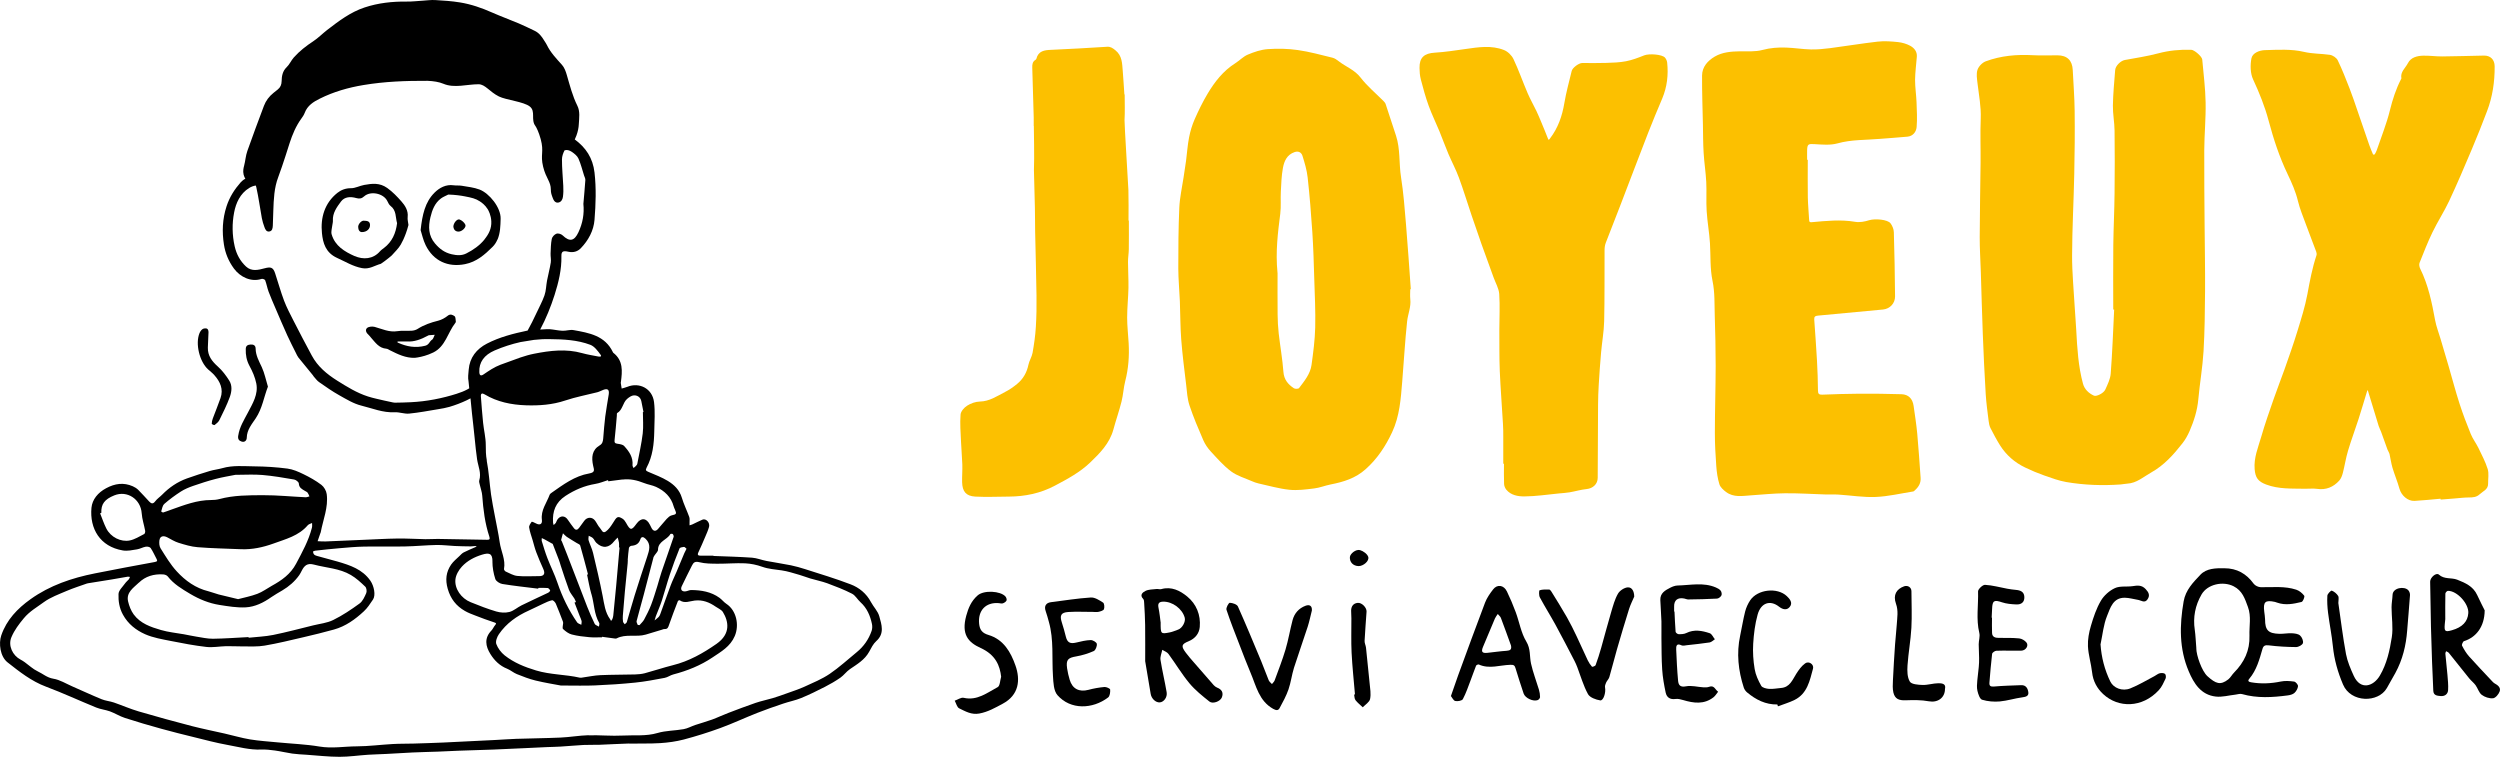 <svg xmlns="http://www.w3.org/2000/svg" id="Calque_1" data-name="Calque 1" viewBox="47.56 48.44 496.12 150.19">
  <defs>
    <style>
      .cls-1 {
        fill: #000;
      }

      .cls-1, .cls-2 {
        stroke-width: 0px;
      }

      .cls-2 {
        fill: #fcc000;
      }
    </style>
  </defs>
  <path class="cls-2" d="M327.42,105.85c0,.65-.06,1.31.01,1.95.18,1.54-.47,2.94-.63,4.41-.43,3.96-.63,7.95-.97,11.92-.28,3.44-.51,6.9-2.01,10.09-1.29,2.76-2.92,5.24-5.23,7.31-2.03,1.83-4.42,2.55-6.98,3.05-1.1.22-2.16.66-3.27.79-1.63.2-3.31.43-4.93.26-2.06-.22-4.09-.81-6.13-1.26-.44-.1-.86-.26-1.28-.44-1.39-.61-2.92-1.05-4.11-1.93-1.5-1.11-2.76-2.57-4.04-3.95-.61-.66-1.15-1.45-1.51-2.28-.98-2.26-1.95-4.54-2.73-6.88-.43-1.3-.5-2.72-.66-4.1-.36-3-.75-5.99-.98-9-.19-2.52-.17-5.06-.27-7.59-.09-2.16-.3-4.32-.31-6.48,0-4.02.02-8.04.2-12.06.09-2.02.55-4.02.85-6.03.16-1.09.34-2.18.49-3.28.2-1.55.3-3.12.6-4.65.24-1.23.61-2.46,1.11-3.6.76-1.72,1.59-3.43,2.55-5.04,1.42-2.38,3.11-4.56,5.51-6.07.85-.54,1.58-1.33,2.48-1.71,1.26-.53,2.63-1,3.98-1.09,1.96-.14,3.98-.1,5.93.18,2.32.33,4.6.96,6.89,1.52.46.11.89.42,1.27.72,1.42,1.1,3.14,1.69,4.32,3.23,1.32,1.71,3.02,3.12,4.55,4.66.17.17.35.38.42.6.7,2.09,1.37,4.19,2.06,6.28.87,2.67.56,5.48.99,8.21.49,3.11.73,6.26.99,9.4.36,4.28.64,8.56.95,12.84-.05,0-.09.01-.14.01M301.09,102.58c0,2.43-.02,5.35.01,8.26.01,1.27.08,2.54.22,3.8.29,2.53.74,5.04.93,7.58.11,1.55.92,2.5,2.08,3.27.24.16.89.14,1.03-.04,1.05-1.4,2.22-2.79,2.47-4.58.34-2.47.67-4.95.73-7.43.08-3.24-.09-6.5-.19-9.75-.09-3.06-.18-6.12-.38-9.17-.24-3.63-.53-7.25-.93-10.87-.16-1.45-.59-2.89-1.03-4.29-.2-.64-.76-1.01-1.55-.74-1.53.51-2.08,1.8-2.33,3.17-.28,1.53-.33,3.12-.41,4.68-.08,1.45.07,2.93-.11,4.36-.47,3.75-.97,7.49-.55,11.76"/>
  <path class="cls-2" d="M466.93,109.89c0-4.27-.04-8.54.01-12.81.04-3.43.22-6.87.25-10.31.05-4.14.05-8.28,0-12.42-.02-1.66-.36-3.32-.33-4.98.04-2.34.27-4.68.45-7.02.06-.86,1.09-1.84,1.9-2,2.22-.41,4.46-.74,6.64-1.32,2.17-.58,4.34-.78,6.56-.71.61.02,2.12,1.32,2.18,1.93.25,2.84.62,5.68.67,8.53.06,3.15-.25,6.31-.27,9.46-.03,5,.04,10.01.07,15.01.03,4.33.12,8.66.09,12.99-.03,3.97-.07,7.93-.3,11.89-.19,3.19-.75,6.37-1.04,9.56-.2,2.22-.86,4.28-1.73,6.29-.38.87-.85,1.72-1.44,2.46-1.75,2.24-3.66,4.36-6.17,5.76-1.53.85-2.89,2.13-4.78,2.22-.43.02-.85.13-1.28.16-3.62.26-7.24.13-10.81-.48-1.49-.26-2.95-.81-4.39-1.31-1.28-.45-2.54-.98-3.76-1.57-2.07-.99-3.76-2.46-4.99-4.41-.69-1.1-1.3-2.26-1.89-3.41-.22-.43-.31-.93-.37-1.42-.22-1.77-.47-3.55-.58-5.33-.24-3.99-.43-7.97-.58-11.96-.16-4.08-.26-8.16-.39-12.24-.07-2.32-.23-4.63-.22-6.94.01-4.92.12-9.84.17-14.76.03-2.91-.09-5.83.03-8.74.1-2.4-.37-4.71-.64-7.05-.1-.89-.27-1.87,0-2.67.23-.68.96-1.43,1.64-1.68,3.01-1.12,6.17-1.39,9.37-1.21,1.61.09,3.22.02,4.84.02,1.93,0,2.96,1,3.05,2.91.13,2.71.35,5.42.38,8.14.05,4.18.01,8.35-.08,12.53-.11,5.38-.41,10.77-.43,16.15-.01,3.46.34,6.92.53,10.37.09,1.51.22,3.01.3,4.52.19,3.55.4,7.1,1.33,10.54.29,1.09,1.13,1.91,2.18,2.38.48.22,1.91-.47,2.24-1.19.47-1.03,1.01-2.12,1.09-3.22.32-4.22.47-8.45.68-12.67-.05,0-.11,0-.16-.01"/>
  <path class="cls-2" d="M406.31,80.13c0,2.5-.03,5.01.01,7.51.03,1.49.18,2.97.26,4.45.02.41.12.48.55.44,2.86-.26,5.71-.56,8.59-.07.89.15,1.9-.04,2.78-.32,1.13-.35,3.67-.16,4.24.63.36.49.64,1.16.65,1.77.13,4.24.2,8.48.24,12.72.01,1.37-1.01,2.46-2.37,2.6-4.3.42-8.6.82-12.91,1.21-.55.05-.8.2-.76.77.19,2.74.4,5.49.55,8.23.11,1.95.17,3.9.19,5.85,0,.65.18.86.83.84,2.44-.09,4.89-.18,7.33-.19,2.81-.01,5.62.01,8.43.1,1.38.05,2.19.9,2.39,2.32.26,1.83.55,3.66.72,5.5.27,2.92.46,5.85.67,8.77.08,1.01-.38,1.79-1.1,2.44-.11.1-.23.25-.37.27-2.48.39-4.95.99-7.44,1.09-2.45.1-4.92-.31-7.38-.47-.89-.06-1.79,0-2.68-.03-2.65-.08-5.31-.26-7.96-.23-2.25.02-4.5.26-6.75.41-1.69.11-3.42.46-4.92-.66-.54-.4-1.14-.94-1.33-1.54-.36-1.16-.53-2.39-.62-3.61-.16-2.19-.28-4.38-.28-6.57,0-4.43.15-8.86.16-13.29,0-3.32-.08-6.63-.18-9.94-.07-2.31.03-4.68-.44-6.92-.52-2.51-.36-4.98-.51-7.47-.13-2.15-.53-4.28-.66-6.44-.12-1.92.02-3.85-.08-5.76-.1-1.94-.41-3.86-.52-5.79-.12-1.85-.1-3.71-.14-5.57-.07-3.25-.19-6.5-.17-9.75.01-1.73,1.14-2.96,2.53-3.77,1.51-.88,3.25-1.01,4.99-1.04,1.48-.02,3.03.12,4.43-.26,1.6-.43,3.16-.54,4.76-.48,1.63.06,3.25.33,4.88.37,1.28.03,2.57-.1,3.85-.26,3.14-.41,6.26-.93,9.4-1.29,1.33-.15,2.71-.05,4.05.09.82.09,1.69.34,2.41.73.79.43,1.4,1.14,1.32,2.17-.12,1.54-.33,3.07-.35,4.6,0,1.47.23,2.94.29,4.41.06,1.65.16,3.32.02,4.95-.08.94-.71,1.8-1.82,1.91-1.84.18-3.69.28-5.53.44-2.78.24-5.59.12-8.35.89-1.43.4-3.06.24-4.58.15-1.18-.07-1.41-.02-1.45,1.16-.02.65,0,1.3,0,1.95h.1Z"/>
  <path class="cls-2" d="M531.86,147.41c-1.71.15-3.43.34-5.14.43-1.36.07-2.62-1.09-2.99-2.41-.39-1.41-.97-2.77-1.39-4.17-.26-.88-.37-1.8-.58-2.7-.08-.32-.29-.6-.41-.91-.43-1.17-.83-2.34-1.26-3.5-.15-.4-.36-.77-.49-1.18-.71-2.28-1.4-4.57-2.09-6.86-.03-.09-.04-.18-.05-.27-.06.09-.14.17-.17.27-.57,1.85-1.1,3.71-1.7,5.55-.67,2.09-1.45,4.13-2.07,6.23-.43,1.43-.65,2.92-1.02,4.37-.14.54-.35,1.13-.71,1.54-1.17,1.3-2.63,1.92-4.43,1.65-.78-.11-1.59,0-2.39-.02-2.59-.06-5.19.11-7.7-.84-1.6-.6-2.14-1.35-2.28-3.04-.19-2.27.69-4.3,1.29-6.38.74-2.57,1.63-5.09,2.51-7.62.66-1.92,1.42-3.81,2.1-5.74.9-2.55,1.81-5.11,2.6-7.7.74-2.41,1.51-4.83,1.97-7.3.48-2.6.96-5.19,1.8-7.7.07-.21.03-.5-.05-.72-.67-1.82-1.39-3.62-2.05-5.44-.56-1.53-1.2-3.05-1.58-4.63-.45-1.87-1.22-3.59-2.04-5.31-1.63-3.4-2.8-6.96-3.77-10.6-.75-2.83-1.85-5.55-3.09-8.22-.56-1.2-.58-2.83-.33-4.16.21-1.09,1.6-1.61,2.66-1.64,2.59-.07,5.27-.25,7.75.34,1.76.41,3.45.34,5.15.59.58.08,1.32.58,1.57,1.09.88,1.82,1.62,3.71,2.35,5.59.55,1.4,1.02,2.83,1.51,4.25.81,2.33,1.59,4.66,2.4,6.98.22.63.49,1.25.75,1.87.01.03.28.03.32-.02.16-.26.3-.54.41-.83.9-2.65,1.96-5.25,2.62-7.95.53-2.15,1.2-4.2,2.2-6.15.03-.05.08-.12.07-.16-.25-1.29.81-2.05,1.3-3.02.58-1.14,1.82-1.45,3.02-1.48,1.26-.03,2.53.16,3.8.15,2.75-.02,5.51-.12,8.27-.17,1.29-.02,2.11.8,2.12,2.13.02,3.07-.42,6.07-1.53,8.95-.97,2.55-1.97,5.09-3.04,7.6-1.44,3.41-2.89,6.82-4.46,10.17-.99,2.11-2.28,4.08-3.3,6.19-.96,1.98-1.76,4.05-2.58,6.1-.12.32-.03.81.13,1.14,1.6,3.23,2.32,6.71,2.96,10.22.23,1.25.71,2.46,1.07,3.68.55,1.84,1.09,3.68,1.63,5.52.71,2.45,1.36,4.93,2.14,7.35.66,2.04,1.42,4.05,2.23,6.03.4.98,1.07,1.85,1.54,2.81.66,1.37,1.38,2.73,1.83,4.17.27.88.06,1.91.08,2.87.03,1.18-1,1.5-1.68,2.13-.62.58-1.34.63-2.13.63-.95,0-1.9.13-2.85.2-.92.07-1.84.15-2.76.22,0-.05,0-.09-.01-.14"/>
  <path class="cls-2" d="M345.88,140.45c0-1.76,0-3.52,0-5.29,0-.87,0-1.74-.06-2.6-.2-3.48-.48-6.96-.63-10.44-.11-2.72-.07-5.46-.09-8.18,0-2.39.14-4.78-.02-7.16-.08-1.11-.73-2.19-1.12-3.28-.8-2.22-1.62-4.43-2.41-6.65-.67-1.89-1.32-3.78-1.96-5.68-.84-2.49-1.6-5-2.51-7.47-.59-1.6-1.41-3.13-2.08-4.7-.63-1.48-1.17-3-1.78-4.49-.7-1.7-1.52-3.36-2.15-5.1-.62-1.7-1.09-3.46-1.55-5.21-.19-.73-.25-1.52-.26-2.28-.03-2.07.94-2.91,3.05-3.03,2.02-.12,4.03-.44,6.04-.72,2.58-.37,5.18-.79,7.68.2.76.3,1.53,1.06,1.88,1.8,1.04,2.2,1.84,4.51,2.8,6.75.52,1.21,1.18,2.36,1.75,3.55.36.75.67,1.51.99,2.28.43,1.04.87,2.08,1.27,3.13.17.45.22.32.44.03,1.59-2.08,2.41-4.44,2.84-7.01.36-2.15.95-4.26,1.46-6.38.16-.65,1.42-1.58,2.1-1.58,1.58,0,3.16.04,4.75-.02,1.32-.04,2.66-.08,3.94-.33,1.23-.24,2.43-.7,3.61-1.17.97-.38,3.54-.2,4.11.45.22.26.39.62.43.95.27,2.47-.01,4.87-.98,7.18-.94,2.24-1.89,4.47-2.77,6.74-1.88,4.82-3.7,9.67-5.56,14.5-.95,2.46-1.93,4.91-2.87,7.38-.17.45-.24.96-.24,1.45-.03,4.71.03,9.43-.08,14.14-.05,2.06-.43,4.11-.61,6.17-.19,2.15-.34,4.31-.47,6.47-.08,1.3-.12,2.6-.13,3.9-.03,4.84-.05,9.68-.07,14.51,0,1.25-.97,2.11-2.2,2.23-1.14.11-2.26.46-3.4.65-.7.12-1.41.15-2.11.22-2.29.22-4.58.58-6.88.59-1.24,0-2.64-.23-3.55-1.34-.25-.31-.43-.76-.44-1.15-.06-1.33-.02-2.66-.02-4h-.13Z"/>
  <path class="cls-2" d="M252.7,73.44c0-.56,0-1.11,0-1.67-.09-3.31-.18-6.61-.29-9.92-.02-.62.05-1.17.63-1.53.07-.05.17-.12.18-.2.39-1.58,1.59-1.74,2.95-1.79,3.7-.16,7.41-.38,11.11-.61.7-.04,1.12.29,1.62.69,1.38,1.1,1.34,2.66,1.47,4.16.13,1.54.21,3.08.32,4.62.02,0,.04,0,.06,0,0,1.7.07,3.41-.03,5.1-.04.58.72,12.62.77,13.88.06,2.02.02,4.03.02,6.05h.07c0,1.89.02,3.78-.01,5.67-.01.86-.17,1.72-.16,2.59,0,1.7.12,3.39.09,5.08-.04,1.97-.26,3.94-.26,5.91,0,1.7.21,3.39.3,5.09.14,2.53-.04,5.04-.68,7.51-.34,1.33-.4,2.74-.74,4.08-.47,1.86-1.11,3.68-1.61,5.53-.75,2.75-2.68,4.7-4.62,6.56-2.02,1.93-4.49,3.26-6.97,4.57-2.89,1.54-5.94,2.16-9.16,2.18-2.22.01-4.45.12-6.67,0-1.83-.11-2.55-1.01-2.6-2.85-.03-1.18.08-2.36.04-3.53-.05-1.51-.2-3.02-.26-4.53-.08-1.79-.23-3.59-.09-5.37.05-.63.71-1.39,1.3-1.76.73-.47,1.67-.8,2.53-.82,1.92-.04,3.4-1.08,4.98-1.89.85-.43,1.65-.98,2.39-1.59,1.22-.99,1.95-2.28,2.27-3.83.17-.81.67-1.55.82-2.36.3-1.7.55-3.41.65-5.14.13-2.07.16-4.15.13-6.22-.06-4.21-.18-8.42-.27-12.63-.03-1.61-.01-3.22-.05-4.84-.05-2.47-.14-4.95-.19-7.42.11-2.3-.02-8.22-.02-8.78"/>
  <path class="cls-1" d="M488.99,161.21c2.47,0,4.35,1.07,5.8,3.06.28.39.95.7,1.44.7,2.35.03,4.73-.26,7.01.49.61.2,1.2.69,1.59,1.2.14.2-.25,1.18-.54,1.24-1.58.38-3.19.71-4.81.14-.15-.05-.3-.12-.45-.15-1.95-.42-2.38-.02-2.13,1.96.06.5.15,1.01.16,1.51,0,2.13.63,2.8,2.82,2.86.82.03,1.66-.15,2.48-.11.57.03,1.25.1,1.64.44.38.32.7,1.09.57,1.52-.12.38-.89.79-1.37.78-1.81-.01-3.62-.12-5.41-.34-.72-.09-1.06.07-1.24.69-.61,2.09-1.16,4.21-2.62,5.94-.41.48-.07.63.41.71,1.96.33,3.88.24,5.83-.16.86-.18,1.79-.11,2.66.01.31.04.79.62.77.91-.04.47-.35,1.01-.71,1.34-.32.29-.85.43-1.31.49-3.04.4-6.08.6-9.09-.26-.39-.12-.88.06-1.32.11-1.3.14-2.63.53-3.91.38-2.93-.34-4.33-2.6-5.35-5.01-1.91-4.49-1.83-9.14-1.01-13.87.39-2.27,1.9-3.79,3.32-5.29,1.22-1.29,3.05-1.32,4.77-1.29M483.41,177.1c0,1.36,1.08,4.51,2.22,5.54,1.65,1.48,2.56,1.84,4.13.62.45-.36.73-.93,1.15-1.35,2.01-2.04,3.15-4.39,3.05-7.33-.07-1.9.39-3.81-.3-5.68-.6-1.63-1.09-3.23-2.85-4.12-2.11-1.07-5.18-.41-6.36,1.63-1.26,2.18-1.72,4.53-1.34,7.04.16,1.12.19,2.26.31,3.66"/>
  <path class="cls-1" d="M274.82,179.58c0-1.78.02-4.45-.01-7.11-.01-1.44-.11-2.88-.19-4.32-.01-.29-.02-.67-.19-.85-.81-.82-.02-1.36.44-1.59.64-.32,1.45-.29,2.2-.38.31-.03.65.1.94.02,2.03-.58,3.74.31,5.15,1.47,1.82,1.49,2.7,3.66,2.49,6.04-.11,1.28-.91,2.3-2.2,2.83-1.45.59-1.55.97-.55,2.3.49.66,1.05,1.29,1.59,1.91,1.3,1.51,2.61,3.01,3.93,4.51.18.2.42.38.66.48.95.36,1.32,1.02.95,1.96-.31.78-1.79,1.34-2.45.82-1.4-1.11-2.83-2.26-3.97-3.62-1.53-1.84-2.76-3.92-4.18-5.85-.27-.37-.81-.54-1.22-.8-.13.67-.45,1.37-.35,2,.34,2.16.86,4.27,1.22,6.42.17,1.01-.58,1.96-1.37,2.01-.8.05-1.64-.73-1.8-1.68-.31-1.88-.63-3.77-1.1-6.55M277.89,171.91c-.01,2.36,0,2.38,1.8,2.03.57-.11,1.12-.36,1.68-.56.81-.29,1.51-1.57,1.3-2.35-.48-1.79-2.45-3.25-4.32-3.19-.73.02-1.06.32-.9,1.14.23,1.15.35,2.32.43,2.94"/>
  <path class="cls-1" d="M540.64,169.6c-.04,3.22-1.69,5.31-4.11,6.08-.21.07-.48.7-.38.89.38.75.83,1.5,1.39,2.13,1.49,1.68,3.06,3.3,4.6,4.95.14.14.27.3.44.39.67.36,1.31.86,1.03,1.62-.2.56-.82,1.3-1.32,1.35-.73.07-1.64-.23-2.23-.68-.57-.43-.78-1.3-1.23-1.92-.36-.49-.87-.87-1.26-1.35-1.36-1.67-2.69-3.37-4.04-5.05-.13-.16-.36-.23-.55-.34-.05.16-.15.34-.14.5.12,1.39.29,2.79.41,4.18.08,1.01.2,2.04.13,3.05-.05.8-.67,1.25-1.49,1.17-.66-.07-1.42-.08-1.45-1.09-.06-1.88-.17-3.76-.24-5.63-.09-2.34-.16-4.68-.22-7.02-.07-2.98-.11-5.97-.16-8.96-.01-.83,1.21-1.87,1.73-1.4,1.09.99,2.46.55,3.64,1.01,1.65.65,3.18,1.33,3.97,3.06.57,1.24,1.2,2.45,1.5,3.06M532.83,171.22c-.05.46-.08.78-.11,1.09-.12,1.43.05,1.59,1.42,1.2,2.05-.58,3.14-1.71,3.25-3.4.13-1.84-2.21-4.43-4.04-4.42-.18,0-.5.34-.51.54-.04,1.71-.02,3.43-.02,5"/>
  <path class="cls-1" d="M335.48,186.6c.53-1.51.96-2.81,1.43-4.1,1.77-4.83,3.53-9.67,5.36-14.48.36-.94.97-1.8,1.59-2.61.83-1.08,2.13-.88,2.75.41.64,1.34,1.23,2.71,1.74,4.1.72,1.94,1.05,4.1,2.1,5.83.9,1.48.62,2.94.94,4.39.39,1.75,1.05,3.44,1.57,5.17.14.47.22.98.22,1.47,0,.2-.25.51-.46.59-.88.35-2.49-.38-2.8-1.3-.57-1.68-1.1-3.36-1.62-5.06-.16-.54-.38-.66-1-.64-2.09.05-4.19.89-6.27-.06-.13-.06-.49.1-.55.24-.38.94-.69,1.9-1.06,2.84-.49,1.28-.92,2.59-1.56,3.79-.17.32-1.04.48-1.51.37-.36-.08-.61-.68-.85-.97M347.41,176.53c-.66-1.82-1.31-3.65-2-5.46-.11-.3-.41-.52-.62-.78-.19.29-.42.56-.56.88-.8,1.87-1.58,3.76-2.37,5.64-.41.99-.18,1.3.91,1.18,1.25-.13,2.51-.32,3.76-.4.75-.05,1.05-.27.88-1.06"/>
  <path class="cls-1" d="M371.88,166.81c-.35.82-.76,1.62-1.03,2.47-.84,2.69-1.65,5.39-2.43,8.1-.52,1.8-.96,3.63-1.49,5.43-.12.4-.48.72-.65,1.11-.13.29-.26.66-.2.95.2.99-.32,2.66-.96,2.56-.88-.14-2.06-.57-2.43-1.25-.91-1.66-1.43-3.53-2.11-5.31-.17-.44-.35-.87-.57-1.29-1.25-2.4-2.48-4.81-3.78-7.18-1-1.82-2.11-3.58-3.09-5.41-.21-.39-.18-1.37-.05-1.41.59-.19,1.26-.16,1.9-.15.14,0,.33.23.43.39,1.05,1.7,2.11,3.39,3.1,5.13.69,1.21,1.31,2.48,1.91,3.74.76,1.59,1.46,3.21,2.22,4.8.22.45.51.89.84,1.26.06.07.64-.13.71-.3.42-1.14.79-2.31,1.12-3.48.67-2.36,1.28-4.73,1.98-7.08.37-1.24.71-2.53,1.34-3.63.35-.62,1.27-1.22,1.96-1.26.86-.04,1.25.82,1.27,1.81"/>
  <path class="cls-1" d="M511.6,168.11c.48,3.29.89,6.73,1.52,10.13.28,1.47.9,2.91,1.53,4.3,1.34,2.95,3.93,2.13,5.2-.05,1.38-2.35,1.95-4.99,2.36-7.6.3-1.93-.05-3.95-.05-5.94,0-.82.17-1.64.2-2.46.05-1.43,2.36-1.77,3.13-.91.21.23.35.64.33.95-.16,2.34-.38,4.68-.56,7.02-.22,2.97-.91,5.81-2.35,8.45-.55,1-1.12,1.99-1.68,2.98-1.71,2.98-7.16,2.94-8.7-.7-1.05-2.47-1.74-4.92-2.01-7.56-.22-2.23-.68-4.44-.96-6.67-.14-1.13-.21-2.28-.14-3.41.03-.37.72-1.05.88-.99.49.19.98.6,1.26,1.05.19.31.04.84.04,1.42"/>
  <path class="cls-1" d="M379.86,169.8c.07,1.34.11,2.68.22,4.01.01.19.39.48.6.48.5.01,1.07,0,1.51-.22,1.57-.78,3.14-.48,4.66.03.43.14.68.79,1.02,1.2-.34.22-.67.57-1.03.63-1.5.23-3.02.38-4.53.55-.35.04-.76.16-1.04.03-1.03-.5-1.1.16-1.07.86.09,2.04.18,4.08.37,6.12.07.83.36,1.39,1.56,1.15,1.1-.22,2.32.13,3.48.2.38.02.79.02,1.14-.11,1.01-.37,1.2.61,1.77.98-.3.37-.54.8-.9,1.09-1.89,1.48-3.96,1.19-6.06.56-.48-.14-1.02-.28-1.5-.21-1.07.15-1.74-.3-1.95-1.27-.32-1.51-.59-3.03-.69-4.56-.14-2.09-.12-4.19-.15-6.29-.02-1.09.03-2.19,0-3.28-.05-1.41-.16-2.81-.22-4.22-.06-1.39.97-1.95,1.99-2.47.45-.23.97-.42,1.46-.43,2.53-.06,5.1-.67,7.57.39.35.15.74.35.96.64.18.23.27.71.14.95-.15.29-.56.6-.87.62-1.9.11-3.81.14-5.72.17-.26,0-.53-.14-.8-.19-1.32-.25-2.03.35-1.99,1.64.01.32,0,.63,0,.95.02,0,.04,0,.06,0"/>
  <path class="cls-1" d="M264.39,169.87c-1.61,0-3.23-.08-4.84.02-1.44.1-1.72.68-1.28,2.05.3.93.57,1.87.8,2.82.28,1.17.83,1.49,2.04,1.2.96-.23,1.93-.47,2.91-.5.41-.01,1.15.43,1.2.75.07.46-.24,1.26-.61,1.43-1.1.49-2.28.85-3.47,1.06-1.65.28-2.05.66-1.82,2.35.11.78.3,1.54.52,2.3.53,1.79,1.89,2.47,3.7,1.99,1.04-.28,2.12-.47,3.19-.57.38-.03,1.12.3,1.14.51.04.52-.06,1.3-.41,1.57-3.08,2.34-7.46,2.5-10.05-.46-.76-.86-.81-2.49-.89-3.78-.24-3.58.19-7.22-.81-10.75-.2-.72-.39-1.45-.64-2.16-.34-.96.04-1.63,1.05-1.76,2.63-.33,5.26-.76,7.91-.93.79-.05,1.69.53,2.43,1.01.25.16.32.92.18,1.3-.1.28-.67.44-1.05.53-.37.09-.79.02-1.18.02v-.02Z"/>
  <path class="cls-1" d="M307.9,169.59c-.28,1.09-.49,2.17-.83,3.22-.88,2.72-1.85,5.42-2.72,8.15-.44,1.41-.61,2.9-1.09,4.29-.45,1.29-1.11,2.51-1.77,3.72-.27.49-.66.48-1.27.14-2.83-1.59-3.37-4.54-4.49-7.16-.78-1.84-1.49-3.72-2.21-5.59-.89-2.3-1.8-4.59-2.57-6.92-.12-.37.43-1.39.66-1.38.56.02,1.42.31,1.61.73,1.62,3.62,3.13,7.29,4.66,10.95.51,1.22.94,2.47,1.45,3.69.12.29.42.51.64.76.18-.24.43-.44.53-.7.75-2.04,1.55-4.08,2.17-6.16.57-1.91.89-3.9,1.4-5.83.36-1.36,1.25-2.36,2.57-2.85.8-.3,1.33.01,1.26.95"/>
  <path class="cls-1" d="M442.87,171.01c0,1.02-.04,2.04.01,3.06.04.81.66.96,1.35.96,1.34,0,2.69-.03,4.03.1.51.05,1.13.41,1.45.82.49.62-.14,1.59-1.02,1.61-1.65.03-3.3-.04-4.94.02-.3,0-.83.37-.86.62-.23,1.89-.37,3.78-.53,5.68-.06.66.18.86.9.8,1.8-.16,3.6-.2,5.41-.27.97-.04,1.32.7,1.41,1.43.09.72-.48.89-1.17.98-1.51.2-2.98.68-4.49.82-1.16.1-2.41,0-3.52-.34-.45-.14-.77-1.1-.92-1.75-.16-.66-.09-1.38-.03-2.06.09-1.19.31-2.38.35-3.57.05-1.2-.07-2.41-.07-3.62,0-.75.29-1.55.12-2.25-.67-2.74-.16-5.51-.25-8.25-.01-.44.92-1.32,1.38-1.3,1.48.08,2.95.5,4.42.77.56.1,1.12.18,1.69.23.9.08,1.66.35,1.7,1.42.03,1.06-.64,1.51-1.58,1.47-.96-.04-1.96-.12-2.85-.42-1.56-.53-1.91-.37-1.97,1.27-.02.59-.06,1.18-.09,1.78h.09Z"/>
  <path class="cls-1" d="M400.29,188.24c-2.35.05-4.28-.94-6.02-2.39-.29-.24-.54-.6-.66-.95-1.09-3.37-1.47-6.8-.72-10.31.34-1.59.59-3.21.99-4.79.2-.78.56-1.57,1.01-2.24,1.46-2.16,5.35-2.62,7.26-.82.55.52,1.28,1.33.56,2.17-.6.7-1.39.48-2.11-.08-1.74-1.37-3.58-.79-4.24,1.57-.52,1.87-.76,3.83-.88,5.78-.1,1.67.01,3.38.29,5.03.19,1.16.72,2.3,1.31,3.34.22.38,1.02.56,1.57.6.78.05,1.57-.12,2.35-.18,1.76-.14,2.26-1.6,3.03-2.82.49-.77,1.05-1.56,1.77-2.07.73-.52,1.78.21,1.55,1.05-.65,2.38-1.12,4.93-3.64,6.2-1.06.53-2.22.86-3.32,1.28-.04-.12-.08-.23-.11-.35"/>
  <path class="cls-1" d="M246.24,182.77c-.24-2.16-1.05-4.37-4.08-5.74-2.5-1.14-3.85-2.71-2.85-6.4.41-1.5.97-2.9,2.26-4.03,1.26-1.1,4.53-.88,5.5.19.18.19.32.6.24.81-.11.25-.44.47-.73.57-.24.09-.55-.02-.82-.04-2.6-.21-4.17,1.49-3.89,4.12.13,1.21.62,1.83,1.86,2.2,2.98.89,4.42,3.4,5.35,6.07,1,2.84.72,5.84-2.54,7.58-1.5.8-2.91,1.62-4.64,1.94-1.57.29-2.76-.44-3.99-1.03-.44-.21-.6-1-.89-1.52.6-.2,1.26-.69,1.78-.57,2.69.62,4.66-1.01,6.75-2.12.46-.24.47-1.33.68-2.03"/>
  <path class="cls-1" d="M464.4,176.26c.18,2.66.82,5.11,1.95,7.43.63,1.29,2.37,2,3.97,1.36,1.66-.66,3.21-1.61,4.8-2.44.35-.18.66-.47,1.03-.56.34-.08.81-.07,1.05.12.18.14.23.69.11.94-.38.8-.75,1.66-1.34,2.29-3.29,3.57-8.05,3.57-11.04.78-1.22-1.13-2.01-2.57-2.2-4.33-.19-1.73-.74-3.43-.82-5.16-.06-1.34.2-2.76.59-4.06.5-1.71,1.08-3.45,1.98-4.98.61-1.04,1.69-2,2.78-2.5,1.01-.47,2.34-.22,3.51-.39.95-.14,1.78-.27,2.58.57.64.68.91,1.27.38,2.05-.56.83-1.26.2-1.89.1-.87-.14-1.74-.41-2.61-.42-2.36-.03-2.89,2.04-3.53,3.61-.71,1.75-.88,3.71-1.28,5.58"/>
  <path class="cls-1" d="M433.54,185.1c.02,1.85-1.48,2.83-3.2,2.51-1.5-.28-3.08-.25-4.61-.2-1.34.05-2.12-.27-2.43-1.53-.18-.78-.13-1.63-.09-2.45.11-2.36.26-4.73.42-7.09.09-1.32.26-2.64.34-3.96.08-1.38.35-2.71-.16-4.14-.62-1.73.1-2.91,1.62-3.45.72-.26,1.45.21,1.45.97.01,2.43.12,4.86-.01,7.28-.14,2.49-.6,4.97-.77,7.46-.07,1.07-.06,2.34.46,3.2.33.55,1.64.64,2.53.67,1.04.03,2.09-.33,3.14-.34.65,0,1.54.06,1.32,1.08"/>
  <path class="cls-1" d="M316.45,186.25c-.23-2.76-.53-5.52-.67-8.29-.11-2.26-.03-4.53-.04-6.8,0-.51-.05-1.02-.05-1.53,0-.87.44-1.47,1.31-1.55.81-.08,1.8.94,1.75,1.74-.12,1.94-.3,3.87-.39,5.81-.02.44.23.89.28,1.34.26,2.35.5,4.71.72,7.06.1,1.04.3,2.14.09,3.13-.13.62-.94,1.1-1.45,1.64-.49-.46-1.03-.89-1.44-1.41-.22-.28-.2-.74-.28-1.12.06,0,.12-.02.18-.02"/>
  <path class="cls-1" d="M317.16,160.78c-1.07-.03-1.78-.77-1.72-1.78.04-.67,1.19-1.62,2.02-1.39.64.18,1.43.76,1.62,1.33.27.82-.98,1.86-1.92,1.84"/>
  <path class="cls-1" d="M172.43,196.01c2.05-.05,4.11.03,6.16-.1,1.56-.1,3.14-.32,4.65-.71,2.45-.65,4.88-1.41,7.26-2.28,2.47-.9,4.86-2.03,7.3-2.99,1.71-.68,3.44-1.27,5.18-1.86,1.17-.4,2.41-.63,3.55-1.1,1.61-.66,3.18-1.43,4.74-2.23,1.06-.54,2.09-1.14,3.07-1.82.69-.48,1.2-1.23,1.9-1.7,1.42-.97,2.91-1.83,3.79-3.42.41-.75.81-1.58,1.42-2.13,1.7-1.51,1.05-3.29.6-4.94-.28-1.01-1.14-1.85-1.65-2.81-.9-1.7-2.33-2.87-4.04-3.52-2.95-1.13-5.99-2.04-9.01-3.01-.94-.3-1.89-.57-2.85-.77-1.6-.32-3.22-.55-4.82-.86-.97-.18-1.91-.58-2.88-.65-2.55-.18-5.1-.24-7.66-.34v-.06c-.86,0-1.72.01-2.58,0-.41,0-.66-.12-.42-.63.48-1.02.93-2.06,1.37-3.1.28-.65.57-1.3.76-1.98.22-.84-.6-1.73-1.3-1.44-.67.27-1.31.63-1.97.93-.19.09-.4.14-.6.2,0-.19,0-.39,0-.58-.01-.36.06-.76-.06-1.08-.47-1.29-1.09-2.54-1.48-3.85-.46-1.52-1.51-2.53-2.75-3.29-1.21-.74-2.57-1.24-3.89-1.81-.45-.2-.62-.32-.34-.84,1.21-2.25,1.47-4.71,1.52-7.21.03-1.94.19-3.91-.05-5.82-.35-2.7-2.95-3.97-5.31-3-.36.14-.74.23-1.11.34-.06-.38-.12-.76-.18-1.14,0-.06.02-.12.03-.18.28-2.12.48-4.23-1.5-5.77-.05-.03-.08-.1-.1-.15-1.57-3.28-4.71-3.8-7.79-4.36-.7-.13-1.47.16-2.2.13-.84-.03-1.67-.24-2.51-.31-.13-.01-.38-.01-.68,0l-1.24.07c1.16-2.19,2.1-4.5,2.86-6.88.78-2.47,1.41-5.03,1.35-7.68-.02-.95.31-1.13,1.4-.88.96.21,1.82-.04,2.45-.7,1.51-1.57,2.55-3.49,2.72-5.63.25-3.12.36-6.24,0-9.4-.34-2.9-1.72-4.93-3.92-6.56,0-.02.02-.04.03-.06.47-.98.64-1.83.7-2.26.01-.07.06-.32.07-.65.07-1.25.29-2.58-.28-3.71-.97-1.95-1.49-4.02-2.09-6.08-.2-.71-.48-1.49-.95-2.02-1.12-1.25-2.28-2.44-3.02-3.98-.14-.3-.36-.58-.53-.87-.48-.8-1.03-1.52-1.89-1.93-1.04-.49-2.07-1.01-3.14-1.46-1.76-.74-3.56-1.4-5.31-2.17-2.05-.91-4.15-1.64-6.36-2-1.63-.27-3.28-.37-4.93-.47-.84-.05-1.7.08-2.55.13-1.03.06-2.07.19-3.1.17-2.85-.03-5.65.27-8.36,1.17-2.81.93-5.13,2.7-7.43,4.47-.93.72-1.76,1.58-2.73,2.22-1.43.94-2.76,1.97-3.89,3.24-.52.59-.84,1.38-1.41,1.92-.82.79-.98,1.76-1,2.77-.01.7-.24,1.24-.77,1.66-.28.23-.56.45-.84.67-.86.69-1.51,1.54-1.9,2.57-1.11,2.98-2.24,5.95-3.29,8.95-.34.95-.39,1.98-.65,2.96-.1.38-.27,1.01-.09,1.76.09.34.22.61.34.8-.35.17-.67.43-.93.72-1.23,1.4-2.2,2.91-2.8,4.75-.82,2.53-.92,5.03-.52,7.59.27,1.73.91,3.29,1.99,4.77,1.26,1.71,3.44,2.72,5.47,2.05.2-.07.66.1.72.26.28.74.41,1.53.68,2.26.41,1.1.89,2.18,1.35,3.26.78,1.82,1.55,3.64,2.37,5.44.53,1.17,1.13,2.32,1.7,3.47.16.31.29.64.5.91.94,1.17,1.9,2.33,2.85,3.49.07.09.12.2.2.29.35.38.65.83,1.07,1.11,1.3.91,2.61,1.83,3.99,2.6,1.41.79,2.85,1.68,4.4,2.06,2.16.53,4.26,1.43,6.57,1.31.96-.05,1.94.36,2.89.27,1.94-.19,3.87-.56,5.8-.88.74-.12,1.49-.25,2.21-.46,1.15-.34,2.34-.79,3.41-1.3h0c.26-.12.5-.26.76-.39l.03.27c.02.15.03.27.03.33.13,1.59.33,3.18.5,4.77.09.88.19,1.76.28,2.64.15,1.37.26,2.74.47,4.1.21,1.39.88,2.71.43,4.18-.08.26.06.61.12.91.15.7.42,1.39.47,2.1.2,2.77.54,5.52,1.42,8.17.16.49,0,.61-.45.6-3.26-.06-6.52-.12-9.78-.17-.83-.01-1.65.07-2.48.05-1.85-.03-3.7-.16-5.55-.13-2.27.03-4.54.17-6.8.26-2.49.11-4.98.23-7.47.32-.52.02-1.04-.03-1.56-.05.17-.5.35-1.01.52-1.51.03-.09.08-.17.1-.26.47-2.51,1.53-4.95,1.19-7.56-.08-.66-.53-1.45-1.06-1.85-1.09-.83-2.32-1.52-3.56-2.12-1.01-.49-2.09-.97-3.18-1.11-2.16-.28-4.34-.42-6.51-.44-2.14-.02-4.31-.25-6.42.36-.81.23-1.67.32-2.48.56-1.53.46-3.04.94-4.54,1.48-1.88.68-3.5,1.78-4.9,3.21-.45.46-1.01.82-1.39,1.33-.44.58-.78.47-1.19.04-.73-.78-1.44-1.58-2.19-2.33-.3-.29-.68-.53-1.07-.7-1.82-.8-3.54-.55-5.29.39-1.63.87-2.75,2.23-2.91,3.88-.38,4.12,1.68,7.71,6.24,8.47.9.15,1.88-.07,2.8-.22.6-.09,1.15-.43,1.75-.53.31-.05.81.05.96.27.45.66.76,1.4,1.14,2.1.25.45.18.58-.36.68-3.95.72-7.91,1.47-11.85,2.25-4.58.91-8.93,2.38-12.77,5.12-2.6,1.86-4.75,4.09-5.81,7.19-.54,1.58-.23,4.18,1.24,5.34,2.38,1.87,4.73,3.74,7.64,4.83,3.36,1.26,6.62,2.78,9.94,4.13.87.36,1.85.45,2.74.77,1.01.37,1.94.97,2.96,1.3,2.4.78,4.82,1.49,7.26,2.16,2.16.6,4.33,1.14,6.5,1.67,2.18.54,4.35,1.12,6.56,1.52,2.23.4,4.44,1.03,6.75.93.9-.04,1.82.07,2.72.19,1.15.16,2.29.44,3.44.61.93.13,1.88.17,2.82.23,2.19.15,4.39.41,6.58.41,1.89,0,3.77-.29,5.66-.41,1.19-.08,2.39-.09,3.58-.16,1.74-.09,3.48-.21,5.23-.29,1.68-.08,3.37-.11,5.06-.17,1.35-.05,2.7-.13,4.05-.18,2.32-.08,4.65-.14,6.97-.23,1.99-.08,3.99-.18,5.98-.27,1.56-.07,3.11-.15,4.67-.22.88-.04,1.77-.04,2.65-.1,1.52-.09,3.03-.24,4.55-.32,1.06-.05,2.13,0,3.2-.04,1.96-.07,3.92-.2,5.87-.25M76.15,154.43c-.92.47-1.84,1.06-2.83,1.26-1.76.36-3.8-.64-4.67-2.39-.48-.96-.82-1.99-1.22-2.99.08-.03.16-.07.24-.1-.07-1.72.63-2.68,2.56-3.46,2.58-1.05,5.26.75,5.45,3.55.08,1.17.48,2.32.69,3.49.04.21-.07.58-.22.65M182.4,157.29c.08-.2.58-.29.89-.32.15-.02.33.23.51.37-.18.36-.32.6-.43.86-.51,1.21-1.01,2.43-1.52,3.64-.39.93-.85,1.84-1.2,2.78-.71,1.9-1.37,3.81-2.07,5.72-.07.2-.18.4-.32.55-.25.25-.53.45-.8.67.08-.28.15-.56.25-.83.39-1.03.85-2.05,1.19-3.09.56-1.71,1.01-3.45,1.58-5.16.58-1.74,1.23-3.47,1.92-5.17M164.93,166.34c.56,1.89.51,3.95,1.54,5.72.1.17-.03.48-.05.73-.29-.18-.72-.29-.84-.54-.54-1.1-1.03-2.24-1.48-3.38-1.35-3.46-2.67-6.93-4.01-10.4-.33-.86-.68-1.71-1.02-2.57-.05-.11-.17-.24-.15-.33.1-.44.24-.87.36-1.3.25.23.47.51.75.7.64.43,1.31.81,1.97,1.22.25.16.64.28.7.5.55,1.9,1.04,3.82,1.55,5.74-.06.02-.13.03-.19.04.28,1.29.49,2.6.86,3.87M170.51,157.08c-.22,2.53-.44,5.07-.67,7.6-.18,1.98-.38,3.95-.58,5.93-.02.24-.1.48-.19.71-.05.13-.17.23-.25.34-.05-.1-.09-.21-.16-.3-1.03-1.39-1.19-3.04-1.51-4.67-.56-2.86-1.22-5.69-1.9-8.52-.2-.85-.62-1.65-.88-2.49-.09-.28,0-.61.02-.92.28.15.6.25.82.46.28.27.42.69.71.96,1.24,1.16,2.51,1.01,3.55-.37.19-.26.45-.46.67-.69.09.34.2.68.26,1.03.04.3,0,.62,0,.93.04,0,.07,0,.11.01M160.48,165.52c.23.6.7,1.11,1.04,1.66.14.23.23.48.34.73-.1.04-.19.07-.29.11.35.91.7,1.82,1.05,2.72.12.31.28.61.35.92.05.24-.03.51-.05.77-.28-.16-.66-.24-.83-.48-1.67-2.43-2.95-5.05-3.9-7.85-.56-1.66-1.36-3.24-1.99-4.87-.43-1.11-.77-2.26-1.12-3.39-.06-.19,0-.41,0-.62.18.09.37.16.55.26.47.26.94.53,1.41.79.07.04.18.07.21.12.41,1.05.82,2.1,1.22,3.16.14.36.24.74.36,1.12.54,1.62,1.05,3.26,1.65,4.85M157.84,168.18c.51,1.19.96,2.4,1.43,3.61.04.11.05.23.04.35-.01.38-.2.94-.02,1.12.49.46,1.1.93,1.73,1.09,1.14.3,2.33.43,3.51.54.82.08,1.66.02,2.49.02,0-.04.01-.07.02-.1.84.11,1.68.23,2.52.34.12.01.26.04.36-.02,1.84-.96,3.9-.2,5.79-.76,1.04-.31,2.08-.62,3.12-.94.21-.06.42-.17.62-.16.61.03.71-.34.88-.83.54-1.59,1.16-3.15,1.76-4.72.04-.09.29-.2.35-.16.98.69,2.01.17,2.97.06,1.62-.19,2.93.35,4.19,1.22.49.34,1.13.59,1.42,1.06,1.11,1.82,1.62,4.3-1.28,6.32-2.67,1.86-5.46,3.44-8.66,4.23-1.87.47-3.7,1.09-5.56,1.59-.62.16-1.28.22-1.92.24-2.3.06-4.6.04-6.89.14-1.18.05-2.36.31-3.54.47-.18.03-.38.07-.55.03-2.86-.65-5.82-.57-8.68-1.43-2.28-.69-4.4-1.54-6.24-3-.71-.57-1.34-1.41-1.65-2.25-.19-.53.15-1.41.52-1.95,1.48-2.16,3.55-3.62,5.93-4.69.98-.44,1.94-.94,2.92-1.39.55-.26,1.11-.53,1.7-.65.2-.04.59.35.71.62M172.13,159.55c.07-.79.12-1.59.24-2.37.02-.16.28-.4.44-.42.88-.07,1.51-.36,1.82-1.28.2-.61.61-.54,1.05-.11,1.13,1.09.72,2.29.32,3.51-.84,2.56-1.69,5.12-2.49,7.69-.55,1.76-1.03,3.55-1.56,5.32-.05.17-.27.28-.41.43-.12-.17-.31-.32-.34-.5-.06-.38-.07-.79-.04-1.18.12-1.59.26-3.17.4-4.76.18-1.89.37-3.78.56-5.67.02-.21.02-.43.03-.65,0,0-.02,0-.02,0M177.2,159.14c.05-.2.19-.37.3-.55.22-.35.64-.7.64-1.05.01-1.7,1.8-1.95,2.45-3.11.04-.08.4-.09.48,0,.12.13.22.4.17.56-.78,2.33-1.61,4.64-2.4,6.96-.31.9-.53,1.83-.82,2.75-.4,1.27-.78,2.56-1.26,3.81-.39,1-.88,1.96-1.39,2.91-.22.4-.6.72-.9,1.08-.12-.01-.23-.03-.35-.04-.08-.26-.29-.54-.23-.76.45-1.76.96-3.49,1.42-5.24.64-2.43,1.26-4.87,1.9-7.29M169.52,135.78c.18-1.61.31-3.24.45-4.85.02-.18-.03-.47.07-.52,1.1-.63,1.09-2.04,1.96-2.8.38-.33.89-.69,1.35-.71.69-.03,1.31.35,1.48,1.15.15.72.29,1.44.43,2.17-.04,0-.08,0-.12,0,0,1.41.13,2.84-.03,4.23-.24,2.02-.7,4.02-1.08,6.03-.03.16-.18.32-.3.45-.13.14-.3.26-.45.39-.07-.18-.21-.37-.2-.55.15-1.58-.68-2.76-1.66-3.82-.28-.31-.87-.38-1.34-.45-.48-.07-.61-.23-.56-.72M171.09,143.61c1.5-.19,2.9.14,4.29.69.77.31,1.62.42,2.37.76,1.7.79,2.99,2,3.5,3.88.06.21.15.41.24.6.39.88.3.97-.63,1.17-.37.08-.72.42-1,.71-.61.65-1.14,1.37-1.74,2.02-.48.52-.92.41-1.25-.19-.12-.22-.22-.44-.33-.66-.68-1.39-1.75-1.48-2.67-.21-1,1.38-1.23,1.35-2.08-.2-.17-.31-.41-.64-.71-.82-1-.61-1.15-.31-1.91.91-.38.6-.81,1.23-1.37,1.64-.64.48-.86-.35-1.16-.67-.39-.42-.63-.99-.97-1.46-.58-.8-1.59-.78-2.17.02-.34.47-.68.95-1.03,1.41-.33.43-.68.5-1.04.01-.38-.53-.8-1.02-1.14-1.57-.59-.95-1.57-.97-2.17-.02-.11.18-.15.41-.27.59-.11.16-.28.27-.42.41-.04-.16-.11-.33-.12-.5-.14-2.21.5-3.99,2.47-5.28,1.84-1.2,3.76-2.02,5.92-2.38.86-.14,1.68-.49,2.52-.75.02.08.04.15.06.23.94-.12,1.87-.24,2.81-.36M146.88,120.82c-1.29.49-2.31,1.21-3.39,1.94-.51.34-.78.18-.81-.47-.09-1.96.96-3.41,3.05-4.31,1.68-.72,3.39-1.27,5.13-1.66l2.65-.43c1.03-.11,2.07-.18,3.13-.15,2.74.03,5.5.15,8.08,1.13.81.31,1.46,1.2,2.01,1.95.34.46-.19.42-.49.36-1.05-.21-2.11-.37-3.14-.66-3.19-.9-6.38-.51-9.52.11-.93.18-1.84.45-2.74.75l-3.96,1.44ZM138.29,126.55c-2.98.95-6.07,1.56-9.22,1.71-1.06.05-2.11.08-3.17.09-.23,0-.47-.08-.7-.12-.46-.1-.93-.19-1.39-.3-1.08-.26-2.17-.47-3.23-.81-2.21-.71-4.17-1.93-6.13-3.16-2.04-1.29-3.85-2.79-5.01-4.95-1.24-2.29-2.44-4.6-3.63-6.92-.66-1.3-1.35-2.6-1.87-3.96-.68-1.8-1.18-3.65-1.79-5.48-.39-1.17-.87-1.29-2.07-.97-1.24.33-2.59.69-3.7-.35-1.16-1.09-1.88-2.4-2.25-4.01-.51-2.26-.53-4.53-.11-6.71.36-1.88,1.19-3.76,2.98-4.86.37-.23.89-.45,1.33-.49.04.11.07.23.1.36.45,2.01.72,4.07,1.09,6.1.11.6.3,1.2.51,1.77.16.45.38.98.97.89.61-.09.67-.67.7-1.17.05-.99.06-1.99.1-2.99.08-2.25.16-4.49.98-6.64.53-1.39.98-2.82,1.45-4.23.28-.83.53-1.67.8-2.5.56-1.73,1.26-3.4,2.34-4.89.26-.35.51-.73.66-1.13.54-1.44,1.73-2.19,3.01-2.82,2.73-1.36,5.63-2.19,8.63-2.69,4.22-.71,8.47-.86,12.74-.84,1.18.05,2.28.22,3.13.58,2.18.93,4.68.1,6.99.1,1.32,0,2.18,1.5,4.03,2.42,1.43.71,4.93,1.03,6.14,2,1.22.97.14,2.61,1.12,3.88.18.24.67,1.22,1.04,2.59.7,2.57-.11,3.02.48,5.47.29,1.19.68,1.93,1,2.59h0c.3.62.53,1.17.53,1.93,0,.71.14,1.05.4,1.74.13.33.31.7.67.83.11.04.24.05.4.03.58-.09.86-.61.93-1.12.1-.72.11-1.47.07-2.2-.08-1.75-.27-3.5-.26-5.25,0-.59.22-1.23.51-1.79.42-.16.93-.06,1.47.31.5.35,1.06.79,1.29,1.32.48,1.07.75,2.22,1.11,3.34.1.31.28.62.26.92-.1,1.58-.26,3.15-.39,4.73.2,1.97-.14,3.84-.98,5.63-.83,1.77-1.75,1.95-3.15.61-.28-.27-.89-.45-1.22-.32-.39.14-.84.62-.92,1.02-.19.95-.2,1.94-.24,2.92-.02.59.13,1.2.04,1.78-.19,1.2-.51,2.37-.74,3.57-.19.98-.18,2.02-.51,2.95-.43,1.24-1.09,2.41-1.64,3.61-.53,1.15-1.1,2.28-1.71,3.38-.01,0-.04,0-.05,0-2.76.58-5.51,1.28-8.02,2.58-2.05,1.06-3.43,2.76-3.62,5.19-.06.76-.19,1.57-.03,2.3,0,0,.07.63.14,1.38-.13.07-.25.15-.38.22h0c-.67.36-1.35.62-2.06.84M144.17,139.83c-.2-1.05-.21-2.05-.21-3.1,0-1.46-.38-2.92-.53-4.39-.18-1.74-.31-3.5-.44-5.24-.04-.61.26-.69.74-.4,2.51,1.51,5.32,2.07,8.16,2.17,2.64.09,5.29-.09,7.87-.96,2.06-.69,4.22-1.09,6.34-1.63.41-.11.8-.33,1.2-.48.86-.32,1.21-.02,1.06.93-.23,1.46-.5,2.92-.69,4.38-.18,1.43-.28,2.87-.4,4.31-.05.57-.14,1.08-.7,1.4-1.56.92-1.66,2.42-1.3,4.05.18.8.46,1.31-.8,1.53-2.85.49-5.14,2.21-7.45,3.83-.15.1-.32.24-.38.39-.59,1.63-1.79,3.06-1.54,4.97.11.9-.42,1.14-1.22.7-.26-.14-.76-.37-.81-.3-.24.33-.56.78-.5,1.13.13.87.45,1.7.7,2.55.23.78.42,1.59.71,2.35.43,1.13.9,2.24,1.4,3.34.43.95.13,1.45-.93,1.41-1.41,0-2.84.1-4.24-.04-.78-.08-1.54-.54-2.29-.87-.16-.07-.36-.35-.34-.5.35-1.87-.6-3.52-.85-5.28-.25-1.79-.65-3.56-.98-5.34-.26-1.39-.54-2.77-.74-4.17-.31-2.24-.43-4.52-.86-6.74M145.28,159.88c0,1.15.21,2.35.57,3.45.14.45.87.91,1.39,1,2.36.38,4.75.64,7.13.93,0-.05.01-.1.02-.15.62,0,1.24-.04,1.85.02.19.02.41.29.5.49.03.09-.23.36-.41.45-1.75.84-3.53,1.64-5.27,2.5-.82.4-1.55,1.09-2.4,1.31-.82.21-1.79.15-2.61-.09-1.73-.51-3.42-1.17-5.1-1.85-1.85-.75-3.22-2.66-3.01-4.54.1-.89.66-1.85,1.29-2.53,1.07-1.16,2.47-1.89,4-2.36,1.39-.42,2.07-.28,2.06,1.36M80.14,148.46c1.04-.91,2.16-1.73,3.32-2.48.74-.47,1.58-.82,2.41-1.11,1.48-.51,2.97-1,4.49-1.39,1.36-.36,2.76-.58,3.9-.81,1.97,0,3.69-.12,5.39.03,2.1.18,4.2.54,6.28.9.36.06.91.49.93.78.04.87.64,1.13,1.22,1.48.18.11.41.2.53.36.16.21.24.48.36.73-.25.06-.51.18-.76.17-2.82-.13-5.63-.42-8.45-.41-2.9.01-5.82,0-8.67.77-.53.14-1.1.19-1.65.19-2.78,0-5.3.99-7.85,1.89-.55.19-1.09.42-1.64.58-.11.03-.41-.18-.4-.2.17-.51.24-1.16.6-1.47M79.21,155.62c.1-.78.76-.96,1.56-.54.73.38,1.45.84,2.23,1.08,1.23.38,2.5.77,3.77.87,2.85.23,5.71.28,8.57.4,2.24.1,4.4-.37,6.48-1.12,2.43-.89,5.02-1.52,6.81-3.63.2-.23.57-.31.86-.45,0,.32.05.64-.03.94-.65,2.55-1.91,4.82-3.14,7.14-1.11,2.09-2.87,3.31-4.83,4.39-.95.53-1.85,1.21-2.87,1.59-1.27.48-2.64.74-3.81,1.05-1.42-.34-2.64-.62-3.86-.93-.68-.18-1.34-.46-2.02-.63-2.54-.62-4.59-2.09-6.3-3.96-1.25-1.36-2.22-3-3.21-4.58-.27-.43-.29-1.09-.22-1.62M75.11,164.08c1.31-1.29,3.01-1.77,4.84-1.65.3.02.7.16.88.38,1.21,1.55,2.82,2.5,4.48,3.49,1.84,1.09,3.74,1.86,5.81,2.19,1.72.27,3.48.57,5.2.48,1.85-.1,3.54-.94,5.07-2.02.7-.49,1.46-.9,2.19-1.34,1.33-.79,2.48-1.78,3.37-3.04.19-.28.35-.59.5-.89.5-.99,1.1-1.55,2.39-1.2,2.46.66,5.1.74,7.35,2.07,1.05.61,1.97,1.47,2.85,2.31.26.25.35.93.2,1.28-.33.75-.71,1.62-1.33,2.07-1.66,1.21-3.39,2.37-5.22,3.27-1.21.6-2.65.74-3.99,1.07-2.65.65-5.28,1.36-7.95,1.9-1.59.32-3.23.37-4.85.55,0-.04-.01-.09-.01-.13-2.36.12-4.72.3-7.08.33-1.11.01-2.23-.26-3.34-.43-.81-.13-1.62-.31-2.43-.46-1.51-.27-3.06-.41-4.52-.84-2.04-.59-4.1-1.29-5.43-3.1-.54-.74-.9-1.68-1.11-2.58-.41-1.81,1.1-2.71,2.13-3.72M164.39,194.34c-1.87.05-3.74.39-5.61.47-2.92.13-5.85.15-8.78.25-1.41.05-2.81.16-4.21.23-3.4.17-6.79.34-10.19.5-1.99.09-3.99.15-5.98.21-1.38.04-2.75.01-4.12.09-2.38.13-4.76.45-7.14.46-2.46.01-4.9.46-7.4.04-2.74-.46-5.54-.56-8.31-.83-1.83-.18-3.67-.29-5.48-.59-1.69-.28-3.35-.78-5.03-1.16-2.15-.49-4.32-.92-6.46-1.47-3.54-.92-7.08-1.89-10.59-2.92-1.67-.49-3.28-1.2-4.93-1.77-.79-.27-1.66-.33-2.43-.65-1.96-.8-3.88-1.7-5.83-2.55-1.24-.54-2.45-1.31-3.75-1.52-1.25-.2-2.09-.99-3.12-1.47-.93-.44-1.7-1.19-2.55-1.8-.27-.19-.56-.38-.85-.53-1.54-.8-2.53-2.76-1.79-4.47.6-1.4,1.47-2.55,2.44-3.72,1.14-1.38,2.62-2.21,3.97-3.2,1.34-.98,2.98-1.56,4.53-2.23,1.31-.56,2.68-.99,4.02-1.47.09-.03.18-.05.27-.06,1.54-.25,3.08-.49,4.61-.74,1.08-.18,2.15-.38,3.23-.56.14-.02.3.03.44.05-.07.16-.12.34-.22.47-.24.28-.54.51-.75.81-.48.69-1.28,1.39-1.3,2.11-.05,1.38.15,2.78.88,4.1,1.02,1.86,2.6,3.08,4.4,3.88,1.61.71,3.41,1,5.16,1.35,2.31.46,4.63.9,6.97,1.17,1.31.15,2.66-.12,3.99-.15,1.12-.02,2.24.06,3.36.05,1.41-.01,2.85.08,4.23-.16,2.58-.44,5.12-1.06,7.68-1.66,2.03-.47,4.06-.97,6.08-1.53,2.31-.64,4.21-2.01,5.93-3.61.72-.66,1.27-1.52,1.82-2.34.58-.85.21-2.69-.51-3.73-1.59-2.29-4.03-3.08-6.52-3.81-1.36-.39-2.73-.74-4.09-1.12-.2-.06-.43-.14-.56-.28-.13-.14-.21-.37-.22-.56,0-.07.28-.18.45-.2,1.6-.18,3.21-.36,4.82-.49,1.62-.14,3.24-.29,4.86-.32,2.72-.05,5.45.03,8.17-.03,2.07-.04,4.14-.25,6.21-.29,1.2-.02,2.41.14,3.62.2,1.04.05,2.08.07,3.12.08.31,0,.62-.05.92-.07.11,0,.21.05.32.07-.07.04-.15.09-.23.13-.79.35-1.59.67-2.35,1.06-.33.17-.59.47-.86.73-.57.55-1.21,1.06-1.65,1.7-.99,1.46-1.18,3-.67,4.79.57,2,1.68,3.41,3.41,4.4.66.38,1.38.65,2.09.92,1.22.47,2.45.94,3.7,1.34.43.14.51.2.2.57-.28.32-.43.75-.73,1.06-1.45,1.51-1.17,3.1-.2,4.66.8,1.29,1.86,2.34,3.33,2.92.67.27,1.24.79,1.91,1.06,1.22.49,2.45.97,3.72,1.28,1.89.46,3.83.76,5.01.99,2.77,0,4.78.07,6.78-.02,2.67-.11,5.34-.29,7.99-.56,1.96-.2,3.91-.57,5.85-.94.59-.11,1.12-.53,1.71-.68,2.77-.72,5.41-1.78,7.77-3.37,1.69-1.14,3.53-2.14,4.43-4.26.93-2.21.31-5.08-1.67-6.38-.5-.33-.88-.84-1.36-1.19-1.68-1.22-3.62-1.53-5.63-1.55-.35,0-.7.2-1.07.26-.77.11-1.12-.34-.79-1.03.65-1.38,1.35-2.75,2.03-4.11.3-.61.62-.85,1.45-.64,1.17.3,2.43.29,3.64.3,1.81.01,3.63-.16,5.43-.08,1.15.05,2.33.3,3.42.69,1.27.45,2.56.52,3.85.71,1.2.17,2.38.57,3.55.9.71.2,1.4.49,2.11.7,1.12.34,2.29.56,3.39.96,1.67.62,3.33,1.26,4.91,2.07.67.34,1.09,1.16,1.68,1.69,1.3,1.17,1.93,2.68,2.28,4.33.09.43.07.95-.07,1.36-.58,1.68-1.57,3.1-2.96,4.23-1.78,1.45-3.47,3.02-5.36,4.3-1.54,1.04-3.3,1.76-5,2.54-1.16.53-2.38.91-3.58,1.35-.89.32-1.78.64-2.68.91-1.14.34-2.31.57-3.43.95-1.82.62-3.62,1.31-5.43,2-1.09.41-2.14.92-3.23,1.32-1.09.4-2.22.7-3.32,1.07-.78.26-1.52.69-2.32.83-1.72.31-3.52.27-5.17.76-2.29.68-4.59.38-6.88.51-2.26.12-4.54-.11-6.81-.05"/>
  <path class="cls-1" d="M94.83,134.9c-.1.68.14,1.01.71,1.18.64.19.99-.31.99-.78.03-1.57,1.01-2.69,1.78-3.85,1.31-1.97,1.62-4.24,2.42-6.28-.42-1.37-.67-2.68-1.21-3.85-.56-1.2-1.21-2.33-1.23-3.7-.01-.61-.39-.85-1-.81-.57.04-.94.23-.96.87-.04,1.2.16,2.3.75,3.39.59,1.08,1.1,2.26,1.34,3.46.43,2.16-.73,3.99-1.67,5.8-.77,1.47-1.66,2.85-1.91,4.54"/>
  <path class="cls-1" d="M90.09,122.88c1.16,1.31,1.85,2.78,1.23,4.56-.47,1.35-1.02,2.68-1.52,4.02-.13.34-.21.71-.22,1.07,0,.09.47.32.56.26.36-.28.76-.58.95-.97.74-1.51,1.51-3.03,2.08-4.61.37-1.03.52-2.23-.11-3.23-.63-1-1.37-1.99-2.24-2.77-1.17-1.05-2.06-2.15-2.01-3.8.02-.88.07-1.76.11-2.63.1-.99-.17-1.33-.98-1.12-.32.09-.63.52-.78.87-.88,2.11-.01,5.68,1.71,7.23.41.37.86.71,1.22,1.12"/>
  <path class="cls-1" d="M124.85,99.5c.23-.18.36-.26.47-.39.61-.7,1.33-1.35,1.78-2.15.2-.36.34-.63.49-.95.31-.68.71-1.66,1.03-2.92-.06-.53-.22-1.07-.16-1.59.15-1.28-.55-2.31-1.24-3.09-.84-.95-1.73-1.89-2.82-2.67-1.51-1.07-2.99-.88-4.56-.6-.89.16-1.77.66-2.64.65-1.06-.01-1.98.36-2.68.92-2.55,2.03-3.38,4.93-3.07,8,.19,1.94.72,3.88,3.02,4.92,1.63.73,3.1,1.67,4.93,2.02,1.48.28,2.51-.53,3.74-.86.41-.28,1.02-.7,1.72-1.28M117.95,99.27c-2-.89-3.89-2.01-4.57-4.3-.17-.56.07-1.23.13-1.85.03-.29.13-.58.11-.87-.09-1.53.78-2.7,1.6-3.81.73-.98,1.91-1.01,3.02-.7.63.18,1.08.13,1.58-.33,1.26-1.14,3.8-.61,4.57.87.19.37.37.8.68,1.03,1.19.9.95,2.26,1.29,3.42-.25,2-.98,3.68-2.59,4.91-.28.22-.59.42-.81.68-1.36,1.57-3.34,1.68-5.02.93"/>
  <path class="cls-1" d="M146.3,95.97c.54-1.31.57-2.69.61-4.1.07-2.24-2.24-5.06-4.17-5.81-1.12-.43-2.37-.55-3.57-.76-.52-.09-1.06-.01-1.59-.09-1.53-.22-2.81.5-3.76,1.43-1.92,1.89-2.46,4.44-2.79,7.47.25.76.49,1.95,1,2.99,1.54,3.13,4.43,4.43,7.81,3.76,2.29-.45,3.92-1.89,5.48-3.44.41-.4.74-.93.96-1.46M143.72,95.95c-.98,1.21-2.25,2.09-3.61,2.78-.9.46-1.86.41-2.91.17-1.44-.33-2.43-1.1-3.32-2.15-1.32-1.56-1.34-3.35-.9-5.2.34-1.42.85-2.8,2.08-3.72.44-.33.97-.52,1.46-.78,1.36.04,2.49.2,3.3.36,1.32.26,2.11.42,2.98,1,.34.22,1.02.69,1.56,1.57.15.25.65,1.16.7,2.4.07,1.41-.51,2.53-1.35,3.56"/>
  <path class="cls-1" d="M136.4,111.11c-.55.43-1.21.8-1.88.97-1.45.36-2.83.83-4.1,1.64-.33.21-.77.33-1.17.35-.94.06-1.91-.06-2.83.09-1.63.26-3.02-.44-4.51-.85-.47-.13-1.21-.06-1.52.23-.42.39-.14.98.33,1.37.18.15.3.36.46.53.86.95,1.57,2.09,3.05,2.2.25.02.49.2.73.32,1.56.78,3.12,1.55,4.93,1.49.7-.08,1.67-.26,2.77-.68.24-.09.55-.22.88-.38,2.43-1.19,2.86-3.94,4.37-5.86.05-.07.12-.17.11-.24-.06-.38-.02-.93-.25-1.1-.35-.25-.82-.52-1.37-.09M133.27,115.87c-.49.34-.56.98-1.32,1.18-1.92.49-3.67.19-5.4-.6-.07-.03-.11-.1-.17-.15.07-.04.14-.1.22-.1.5,0,1,0,1.76,0,1.33.11,2.76-.4,4.12-1.15.05-.03.1-.07.16-.08.4-.04.79-.07,1.19-.09-.18.35-.27.81-.55,1.01"/>
  <path class="cls-1" d="M119.76,92.23c-.5-.03-1.13.7-1.12,1.23.01.62.27,1.02.72,1.04,1.01,0,1.67-.66,1.63-1.46-.04-.8-.7-.77-1.24-.8"/>
  <path class="cls-1" d="M138.75,92c-.49-.18-1.25.75-1.22,1.47.08.49.35.94,1.05.93.66-.01,1.55-.85,1.33-1.36-.19-.44-.69-.87-1.15-1.04"/>
</svg>